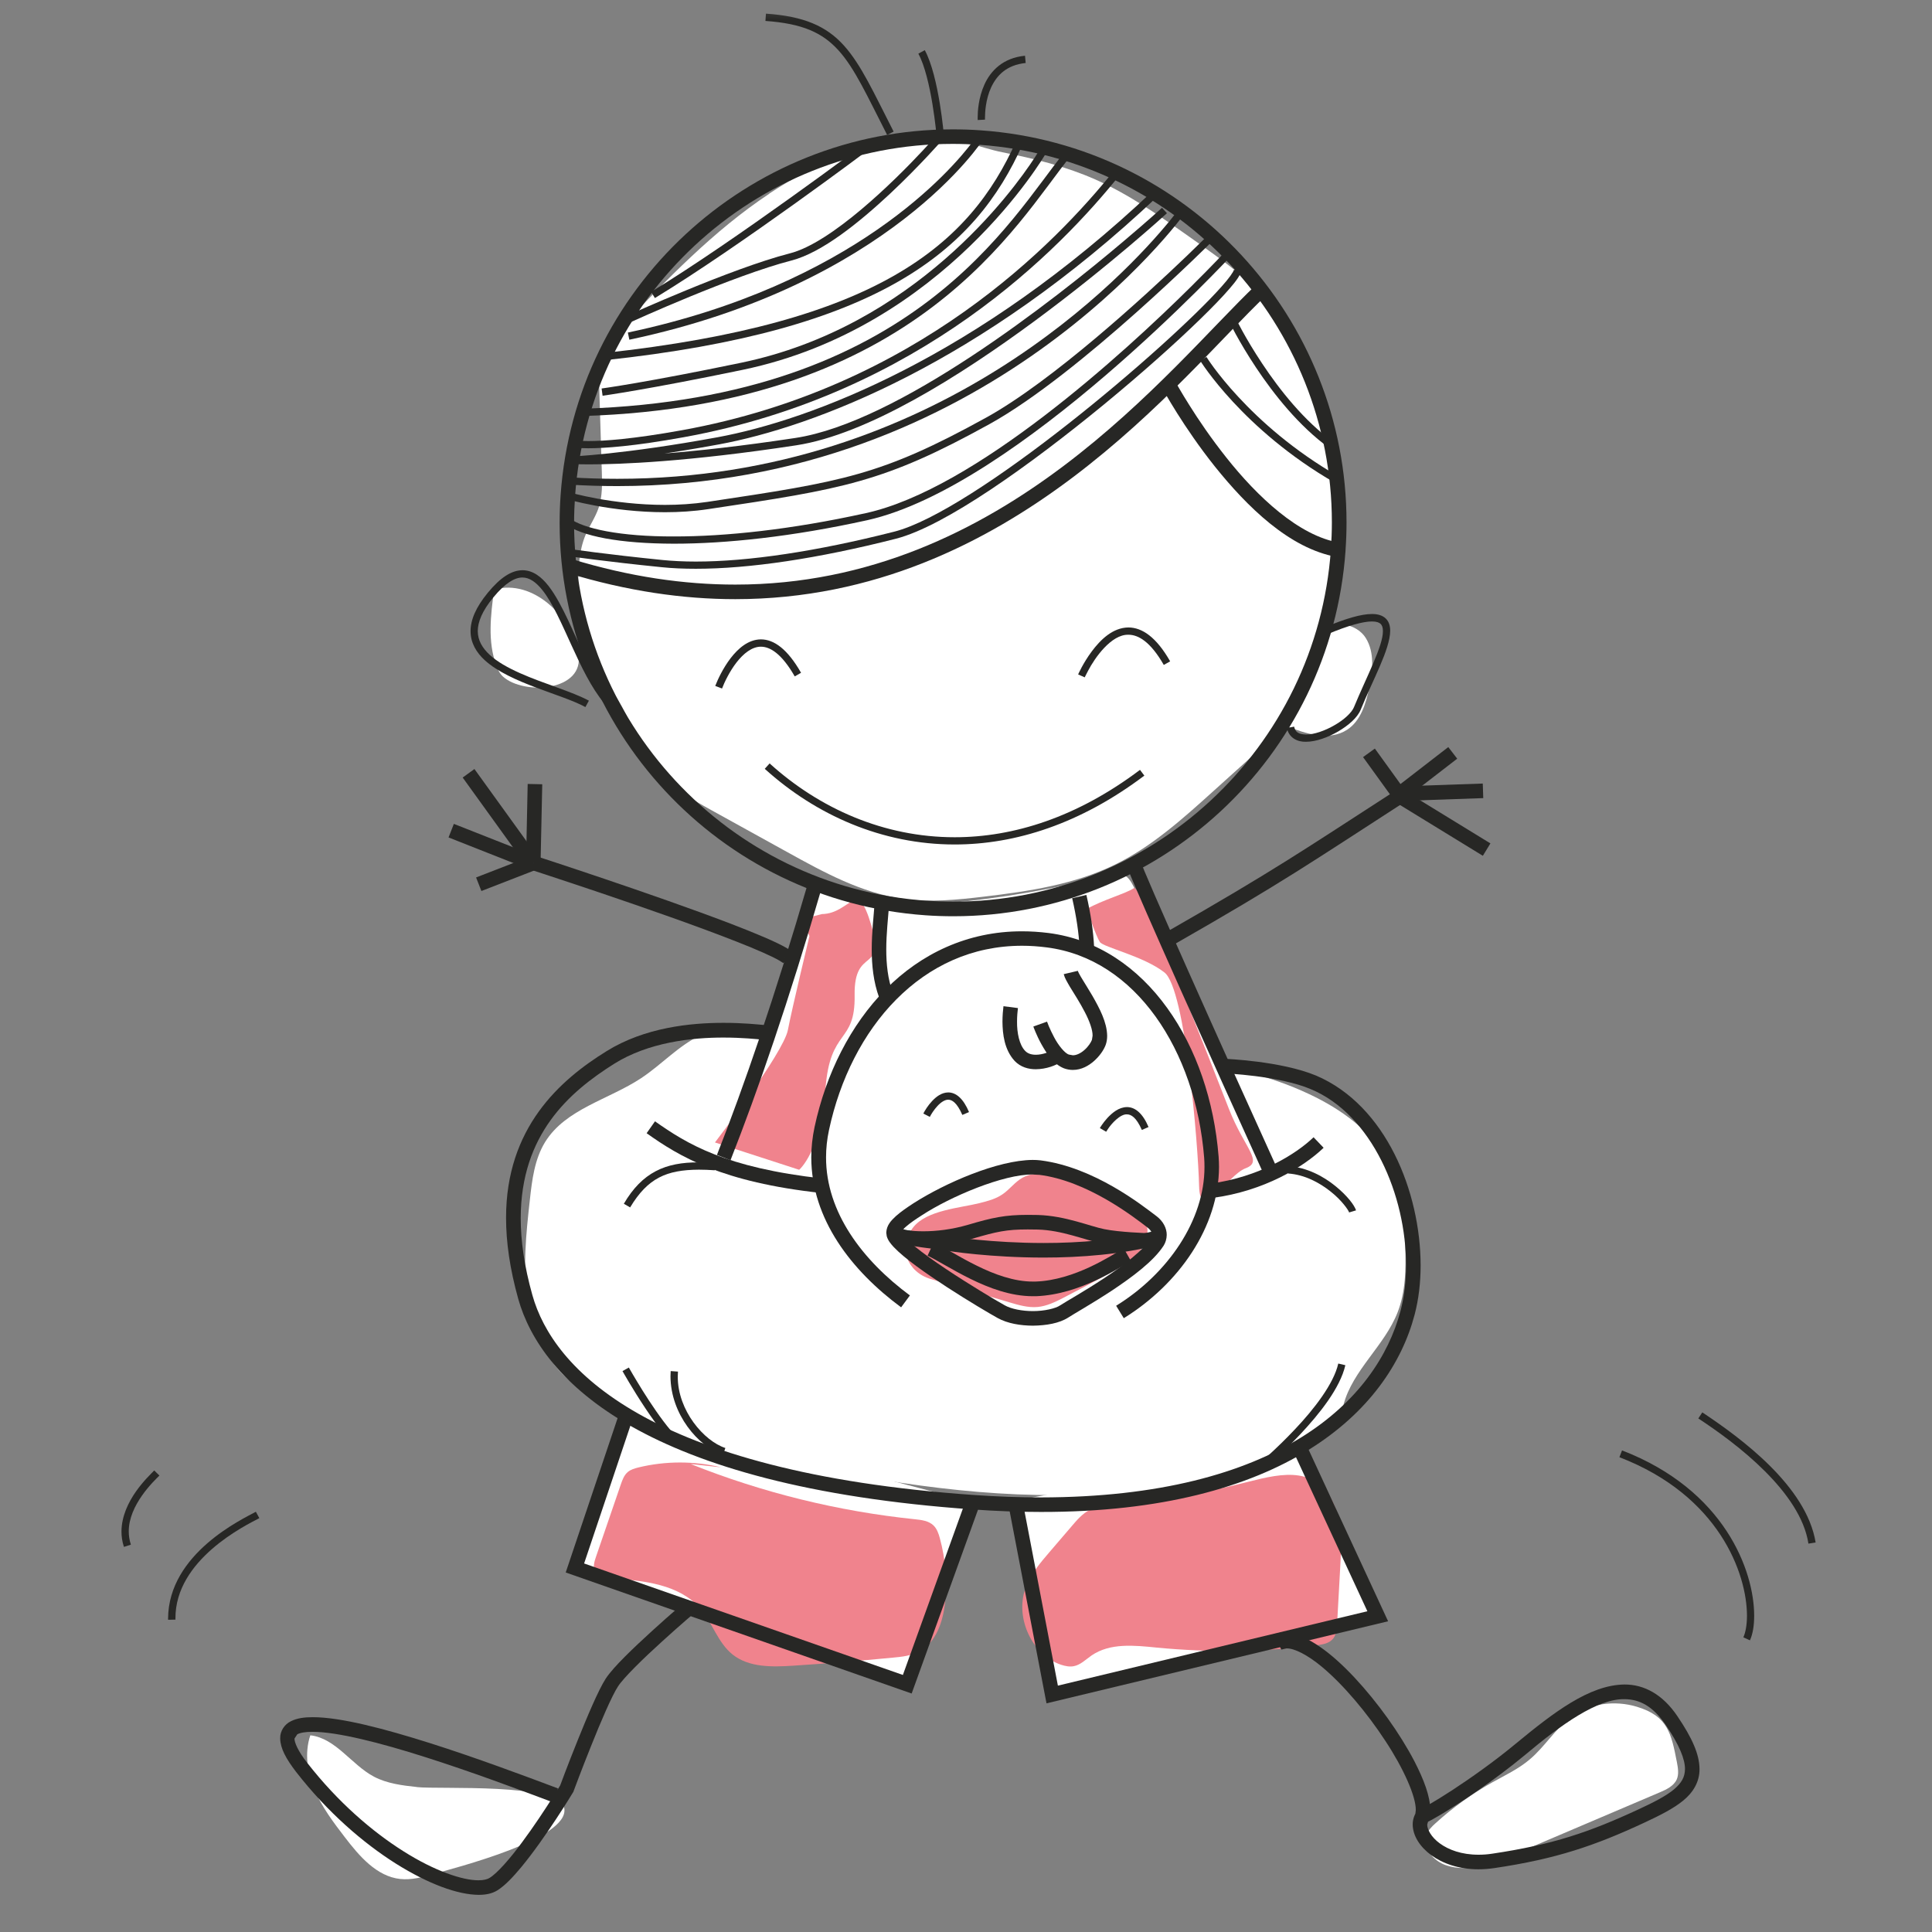 <svg xmlns="http://www.w3.org/2000/svg" width="48" height="48" viewBox="0 0 48 48" fill="none"><rect x="0" y="0" width="48" height="48" fill="#808080" stroke="none"/><g clip-path="url(#clip0_353_198)"><path d="M25.219 37.286L26.14 42.097L34.23 40.155L32.281 35.948" fill="white"></path><path d="M15.589 35.071L14.284 38.956L22.542 41.845L24.173 37.32" fill="white"></path><mask id="mask0_353_198" style="mask-type:luminance" maskUnits="userSpaceOnUse" x="0" y="0" width="48" height="48"><path d="M48 0H0V48H48V0Z" fill="white"></path></mask><g mask="url(#mask0_353_198)"><path d="M19.113 4.813C17.726 5.732 16.566 6.946 15.416 8.15C15.239 8.338 15.054 8.531 14.963 8.773C14.869 9.017 14.876 9.285 14.885 9.545C14.907 10.268 14.93 10.99 14.952 11.713C14.961 12.013 14.969 12.321 14.876 12.607C14.795 12.851 14.644 13.064 14.544 13.3C14.38 13.696 14.37 14.138 14.363 14.568C14.353 15.179 14.351 15.821 14.631 16.365C14.813 16.72 15.105 17.008 15.325 17.343C15.677 17.884 15.835 18.539 16.231 19.05C16.602 19.529 17.149 19.836 17.679 20.131C18.31 20.48 18.94 20.828 19.572 21.177C20.476 21.677 21.407 22.186 22.432 22.33C23.101 22.424 23.782 22.356 24.452 22.276C25.565 22.144 26.694 21.975 27.7 21.482C28.614 21.035 29.381 20.346 30.137 19.663C30.74 19.12 31.342 18.576 31.945 18.033C32.438 18.231 33.026 18.42 33.471 18.129C33.806 17.909 33.935 17.487 34.016 17.095C34.104 16.678 34.157 16.214 33.933 15.852C33.71 15.489 33.095 15.369 32.873 15.733C33.188 14.537 33.159 13.281 33.09 12.047C33.022 10.832 32.907 9.579 32.314 8.518C31.69 7.4 30.608 6.626 29.559 5.89C28.808 5.361 28.049 4.829 27.209 4.457C26.472 4.132 25.692 3.939 24.904 3.783C24.337 3.67 23.778 3.407 23.199 3.399C21.756 3.38 20.29 4.029 19.11 4.811" fill="white"></path><path d="M20.275 21.953C20.044 23.36 19.621 24.737 19.023 26.03C18.725 25.504 17.95 25.461 17.403 25.721C16.856 25.98 16.439 26.449 15.933 26.784C15.127 27.319 14.055 27.548 13.545 28.371C13.281 28.797 13.218 29.316 13.164 29.813C13.071 30.65 12.98 31.5 13.117 32.331C13.254 33.161 13.652 33.986 14.355 34.452C14.793 34.743 15.318 34.875 15.784 35.124C16.068 35.276 16.329 35.473 16.622 35.61C16.932 35.755 17.271 35.83 17.606 35.903C20.139 36.46 22.688 37.019 25.279 37.127C27.871 37.235 30.533 36.873 32.831 35.672C32.975 35.598 33.122 35.513 33.215 35.381C33.312 35.242 33.336 35.068 33.378 34.905C33.605 34.04 34.401 33.435 34.724 32.602C34.922 32.093 34.932 31.53 34.914 30.983C34.89 30.255 34.819 29.505 34.478 28.863C34.07 28.091 33.319 27.556 32.528 27.184C32.027 26.947 31.5 26.764 30.961 26.637C30.816 26.603 30.663 26.571 30.54 26.486C30.386 26.381 30.294 26.206 30.21 26.041C29.529 24.706 28.85 23.37 28.169 22.036C28.108 21.917 28.039 21.79 27.917 21.736C27.795 21.682 27.654 21.716 27.526 21.748C26.225 22.083 24.896 22.313 23.558 22.437C23.065 22.483 22.205 22.696 21.736 22.529C21.184 22.33 20.974 21.865 20.275 21.954" fill="white"></path><path d="M10.357 44.398C9.991 44.359 9.617 44.312 9.291 44.141C8.729 43.843 8.343 43.186 7.71 43.113C7.561 43.553 7.635 44.046 7.818 44.473C8.001 44.901 8.284 45.277 8.568 45.646C8.927 46.115 9.356 46.618 9.943 46.683C10.211 46.711 10.479 46.644 10.738 46.569C11.295 46.408 14.158 45.69 14.019 44.925C13.902 44.286 10.937 44.461 10.357 44.4" fill="white"></path><path d="M39.022 42.668C38.634 42.961 38.378 43.399 38.006 43.712C37.726 43.95 37.391 44.107 37.071 44.285C36.566 44.568 36.094 44.908 35.666 45.297C35.574 45.38 35.483 45.47 35.439 45.587C35.318 45.9 35.61 46.234 35.926 46.342C36.485 46.532 37.09 46.298 37.632 46.066C38.207 45.821 38.783 45.575 39.359 45.33C39.985 45.062 40.614 44.794 41.24 44.529C41.404 44.459 41.582 44.374 41.657 44.212C41.716 44.078 41.689 43.924 41.662 43.78C41.521 43.06 41.435 42.636 40.668 42.404C40.119 42.237 39.486 42.317 39.023 42.666" fill="white"></path><path d="M12.277 14.646C12.191 15.277 12.109 15.941 12.333 16.539C12.37 16.639 12.417 16.737 12.495 16.808C13.017 17.282 14.539 17.172 14.368 16.243C14.2 15.325 13.252 14.378 12.277 14.646Z" fill="white"></path><path d="M4.359 40.239V40.211C4.349 38.746 6.106 37.894 6.443 37.718L6.357 37.559C6.035 37.737 4.186 38.59 4.176 40.211V40.243L4.357 40.239H4.359Z" fill="#272725"></path><path d="M3.251 38.375C3.216 38.265 3.199 38.157 3.199 38.05C3.195 37.391 3.825 36.793 3.961 36.66L3.832 36.533C3.705 36.668 3.023 37.281 3.018 38.05C3.018 38.175 3.036 38.302 3.079 38.432L3.251 38.377V38.375Z" fill="#272725"></path><path d="M19.943 22.832L20.11 23.257C20.11 23.257 19.685 25.018 19.574 25.593C19.46 26.169 17.763 28.384 17.763 28.384L19.855 29.063C19.855 29.063 20.398 28.611 20.508 27.067C20.618 25.522 21.253 25.956 21.233 24.725C21.213 23.494 22.005 24.208 21.648 22.992C21.291 21.777 21.147 22.698 20.42 22.71L19.944 22.832H19.943Z" fill="#F0838D"></path><path d="M27.001 22.583C27.393 22.359 27.981 22.197 28.171 22.066C28.36 21.936 30.15 26.579 30.535 27.558C30.921 28.537 31.397 28.858 30.945 29.026C30.492 29.194 29.813 30.431 29.791 29.461C29.769 28.492 29.456 24.571 28.931 24.161C28.408 23.751 27.414 23.538 27.324 23.402C27.234 23.267 26.999 22.584 26.999 22.584" fill="#F0838D"></path><path d="M17.914 36.455C17.244 36.295 16.534 36.295 15.863 36.458C15.769 36.482 15.67 36.509 15.596 36.573C15.504 36.651 15.462 36.771 15.423 36.883C15.218 37.481 15.012 38.08 14.807 38.678C14.768 38.791 14.729 38.919 14.781 39.027C14.852 39.174 15.046 39.205 15.208 39.217C15.999 39.269 16.879 39.362 17.396 39.963C17.701 40.319 17.834 40.812 18.2 41.105C18.607 41.43 19.181 41.418 19.701 41.384C20.527 41.33 21.353 41.264 22.178 41.184C22.401 41.164 22.63 41.139 22.83 41.035C23.257 40.813 23.429 40.29 23.48 39.811C23.536 39.278 23.492 38.734 23.35 38.216C23.319 38.101 23.279 37.984 23.194 37.901C23.075 37.784 22.894 37.762 22.728 37.745C20.822 37.547 18.942 37.085 17.16 36.373" fill="#F0838D"></path><path d="M27.666 37.386C27.463 37.403 27.253 37.42 27.07 37.515C26.892 37.606 26.757 37.764 26.625 37.919C26.44 38.135 26.256 38.349 26.071 38.565C25.836 38.839 25.595 39.123 25.473 39.471C25.216 40.209 25.649 41.127 26.367 41.362C26.467 41.394 26.574 41.416 26.677 41.396C26.846 41.364 26.977 41.228 27.119 41.13C27.583 40.812 28.186 40.879 28.738 40.934C30.064 41.062 31.403 41.044 32.724 40.874C32.87 40.856 33.031 40.827 33.124 40.708C33.202 40.608 33.212 40.471 33.22 40.343C33.247 39.858 33.273 39.374 33.3 38.89C33.325 38.414 33.349 37.923 33.183 37.481C32.773 36.397 31.869 36.597 31.024 36.812C29.922 37.095 28.799 37.286 27.668 37.384" fill="#F0838D"></path><path d="M24.335 29.891C24.533 29.842 24.735 29.79 24.904 29.674C25.084 29.553 25.214 29.365 25.405 29.26C25.749 29.067 26.176 29.192 26.55 29.319C26.846 29.421 27.145 29.524 27.443 29.625C27.922 29.79 28.489 30.066 28.509 30.572C28.526 31.029 28.076 31.349 27.676 31.571C27.261 31.801 26.843 32.025 26.422 32.242C26.217 32.347 26.005 32.452 25.775 32.472C25.541 32.492 25.309 32.425 25.084 32.358C24.43 32.164 23.776 31.969 23.121 31.776C22.55 31.607 22.293 31 22.688 30.494C23.023 30.064 23.856 30.012 24.337 29.891" fill="#F0838D"></path><path d="M43.475 40.756C43.545 40.607 43.582 40.397 43.582 40.141C43.582 39.029 42.852 37.019 40.299 36.035L40.234 36.204C42.715 37.159 43.401 39.098 43.403 40.141C43.403 40.378 43.365 40.568 43.313 40.678L43.477 40.754L43.475 40.756Z" fill="#272725"></path><path d="M42.194 35.241C43.15 35.867 44.733 37.069 44.93 38.351L45.109 38.322C44.879 36.924 43.257 35.73 42.293 35.09L42.194 35.241Z" fill="#272725"></path><path d="M33.247 13.66L33.066 13.649C32.717 18.61 28.586 22.401 23.687 22.401C23.465 22.401 23.241 22.393 23.016 22.378C18.055 22.029 14.263 17.895 14.263 12.998C14.263 12.776 14.272 12.553 14.287 12.328C14.636 7.366 18.769 3.575 23.668 3.575C23.89 3.575 24.113 3.583 24.337 3.598C29.297 3.947 33.09 8.081 33.09 12.978C33.09 13.2 33.081 13.423 33.066 13.649L33.247 13.66L33.429 13.674C33.446 13.44 33.454 13.208 33.454 12.978C33.454 7.891 29.515 3.6 24.364 3.238C24.13 3.221 23.9 3.214 23.67 3.214C18.583 3.214 14.29 7.153 13.928 12.304C13.911 12.538 13.904 12.77 13.904 13C13.904 18.087 17.843 22.378 22.994 22.74C23.228 22.757 23.46 22.764 23.69 22.764C28.777 22.764 33.068 18.827 33.43 13.674L33.249 13.66H33.247Z" fill="#272725"></path><path d="M30.047 5.81C30.047 5.81 29.839 6.018 29.492 6.352C28.45 7.351 26.147 9.468 24.494 10.379C21.883 11.818 20.945 11.964 17.57 12.47C17.215 12.522 16.861 12.544 16.522 12.544C15.867 12.544 15.267 12.465 14.834 12.387C14.4 12.307 14.134 12.229 14.134 12.229L14.084 12.402C14.084 12.402 15.183 12.726 16.522 12.726C16.869 12.726 17.232 12.704 17.597 12.649C20.964 12.146 21.959 11.986 24.581 10.538C26.83 9.295 30.171 5.94 30.176 5.939L30.047 5.812V5.81Z" fill="#272725"></path><path d="M19 19.101C20.268 20.249 21.914 20.981 23.717 20.981C25.226 20.981 26.841 20.469 28.431 19.27L28.323 19.127C26.759 20.305 25.184 20.801 23.717 20.801C21.963 20.801 20.361 20.09 19.121 18.967L19 19.101Z" fill="#272725"></path><path d="M31.209 7.075C29.044 9.136 24.938 14.527 18.268 14.524C17.008 14.524 15.653 14.333 14.2 13.889L14.095 14.234C15.582 14.688 16.973 14.886 18.27 14.886C25.148 14.883 29.336 9.346 31.459 7.339L31.21 7.077L31.209 7.075Z" fill="#272725"></path><path d="M26.457 3.769C25.101 5.429 22.745 9.884 14.483 10.155L14.488 10.336C22.818 10.077 25.267 5.519 26.596 3.883L26.455 3.768L26.457 3.769Z" fill="#272725"></path><path d="M24.274 3.368C24.274 3.368 24.241 3.421 24.168 3.519C23.651 4.208 21.22 7.075 15.599 8.262L15.636 8.44C22.115 7.071 24.418 3.48 24.427 3.466L24.274 3.368Z" fill="#272725"></path><path d="M21.492 3.559C21.492 3.559 20.691 4.162 19.624 4.924C18.559 5.686 17.23 6.611 16.177 7.251L16.271 7.405C18.39 6.116 21.599 3.705 21.601 3.703L21.492 3.559Z" fill="#272725"></path><path d="M29.283 5.204C29.283 5.204 29.209 5.305 29.06 5.488C28.013 6.767 23.318 11.896 15.338 11.896C14.949 11.896 14.553 11.884 14.148 11.859L14.136 12.04C14.544 12.065 14.946 12.077 15.338 12.077C24.554 12.075 29.422 5.319 29.429 5.31L29.282 5.205L29.283 5.204Z" fill="#272725"></path><path d="M33.278 13.482C32.27 13.317 31.231 12.331 30.469 11.369C30.088 10.89 29.771 10.421 29.553 10.072C29.442 9.898 29.358 9.754 29.299 9.654C29.239 9.554 29.21 9.498 29.21 9.498L28.892 9.671C28.892 9.671 29.4 10.609 30.186 11.594C30.975 12.577 32.032 13.63 33.217 13.838L33.278 13.481V13.482Z" fill="#272725"></path><path d="M29.82 8.963C29.82 8.963 30.872 10.673 33.164 11.994L33.254 11.837C32.126 11.188 31.305 10.443 30.767 9.862C30.497 9.573 30.299 9.322 30.167 9.146C30.037 8.97 29.974 8.868 29.974 8.868L29.82 8.963Z" fill="#272725"></path><path d="M30.524 7.962C30.524 7.962 31.52 10.043 33.024 11.13L33.129 10.983C32.404 10.462 31.791 9.684 31.363 9.039C31.148 8.717 30.978 8.426 30.863 8.218C30.748 8.01 30.687 7.883 30.687 7.883L30.524 7.961V7.962Z" fill="#272725"></path><path d="M25.248 3.5C24.086 6.103 21.792 8.033 15.01 8.77L15.029 8.949C21.831 8.221 24.229 6.243 25.412 3.573L25.246 3.5H25.248Z" fill="#272725"></path><path d="M30.47 6.221C30.47 6.221 30.139 6.579 29.583 7.129C27.919 8.778 24.224 12.155 21.509 12.749C19.65 13.159 18.014 13.33 16.742 13.328C15.421 13.332 14.488 13.137 14.141 12.87L14.033 13.014C14.46 13.328 15.401 13.505 16.742 13.508C18.029 13.508 19.677 13.337 21.548 12.924C25.282 12.091 30.594 6.345 30.602 6.342L30.47 6.218V6.221Z" fill="#272725"></path><path d="M15.154 17.359C14.753 16.884 14.439 16.099 14.124 15.428C13.965 15.093 13.806 14.787 13.627 14.556C13.447 14.328 13.239 14.168 12.983 14.167C12.71 14.168 12.433 14.346 12.119 14.727C11.825 15.085 11.691 15.398 11.691 15.681C11.691 15.97 11.833 16.211 12.045 16.404C12.678 16.979 13.96 17.245 14.544 17.567L14.631 17.408C14.211 17.181 13.511 16.988 12.919 16.724C12.622 16.592 12.355 16.443 12.167 16.27C11.979 16.095 11.872 15.908 11.87 15.681C11.87 15.457 11.977 15.181 12.257 14.842C12.556 14.478 12.797 14.346 12.98 14.348C13.151 14.348 13.315 14.458 13.481 14.668C13.98 15.298 14.37 16.708 15.013 17.474L15.152 17.357L15.154 17.359Z" fill="#272725"></path><path d="M32.96 15.765C33.505 15.535 33.871 15.44 34.084 15.44C34.203 15.44 34.267 15.467 34.302 15.501C34.336 15.535 34.358 15.587 34.358 15.677C34.365 16.046 33.947 16.822 33.639 17.569C33.588 17.699 33.393 17.884 33.156 18.017C32.921 18.154 32.645 18.251 32.447 18.249C32.27 18.243 32.184 18.197 32.152 18.053L31.974 18.088C32.02 18.329 32.233 18.436 32.447 18.429C32.697 18.429 32.992 18.32 33.248 18.172C33.503 18.021 33.722 17.834 33.806 17.633C34.106 16.89 34.533 16.141 34.539 15.672C34.539 15.557 34.511 15.445 34.429 15.367C34.348 15.289 34.23 15.254 34.086 15.255C33.823 15.255 33.447 15.361 32.892 15.594L32.961 15.76L32.96 15.765Z" fill="#272725"></path><path d="M28.872 5.16C28.872 5.16 28.518 5.485 27.93 5.981C26.173 7.471 22.31 10.499 19.755 10.882C17.059 11.291 15.394 11.352 14.644 11.352C14.328 11.352 14.178 11.342 14.177 11.342L14.17 11.432L14.173 11.523C14.173 11.523 15.533 11.471 17.862 11.041C20.203 10.609 24.359 9.041 28.76 4.88L28.636 4.748C24.261 8.887 20.134 10.438 17.829 10.863C16.669 11.076 15.753 11.197 15.127 11.264C14.5 11.33 14.168 11.344 14.167 11.344L14.163 11.525C14.163 11.525 14.322 11.537 14.643 11.537C15.401 11.537 17.076 11.476 19.78 11.064C21.548 10.793 23.839 9.351 25.703 7.977C27.564 6.604 28.992 5.299 28.992 5.297L28.87 5.163L28.872 5.16Z" fill="#272725"></path><path d="M30.655 6.711L30.691 6.704H30.655V6.711L30.691 6.704H30.655V6.707C30.645 6.755 30.533 6.917 30.348 7.122C29.703 7.85 28.167 9.251 26.543 10.528C24.921 11.805 23.197 12.963 22.213 13.21C20.283 13.701 18.591 13.952 17.288 13.952C16.989 13.952 16.713 13.938 16.458 13.913C15.062 13.772 14.131 13.637 14.129 13.635L14.104 13.815C14.104 13.815 15.044 13.952 16.441 14.092C16.703 14.119 16.986 14.131 17.289 14.131C18.617 14.131 20.319 13.879 22.261 13.384C23.477 13.071 25.595 11.554 27.436 10.042C28.354 9.286 29.197 8.535 29.813 7.935C30.122 7.635 30.372 7.376 30.548 7.171C30.636 7.07 30.706 6.982 30.755 6.907C30.802 6.831 30.836 6.777 30.84 6.702L30.836 6.672L30.66 6.709L30.655 6.711Z" fill="#272725"></path><path d="M15.686 7.996C15.686 7.996 16.321 7.707 17.137 7.371C17.953 7.036 18.95 6.655 19.665 6.472C20.424 6.276 21.352 5.522 22.107 4.818C22.86 4.113 23.429 3.458 23.431 3.456L23.456 3.427L23.453 3.388C23.453 3.388 23.331 1.9 22.976 1.246L22.816 1.334C22.976 1.621 23.094 2.144 23.167 2.589C23.24 3.035 23.272 3.404 23.272 3.404L23.362 3.397L23.294 3.338C23.294 3.338 23.153 3.5 22.918 3.749C22.219 4.499 20.657 6.035 19.619 6.296C18.158 6.672 15.613 7.83 15.609 7.83L15.684 7.994L15.686 7.996Z" fill="#272725"></path><path d="M27.675 4.242C26.228 6.045 22.774 9.634 16.952 10.687C15.72 10.91 15.003 10.958 14.615 10.958C14.465 10.958 14.363 10.951 14.302 10.944L14.238 10.934L14.223 10.931L14.175 11.105C14.185 11.108 14.302 11.137 14.615 11.137C15.018 11.137 15.743 11.088 16.984 10.863C22.867 9.798 26.355 6.174 27.815 4.354L27.675 4.24V4.242Z" fill="#272725"></path><path d="M25.817 3.737C25.817 3.737 25.78 3.802 25.704 3.92C25.165 4.746 22.728 8.116 18.415 9.012C17.232 9.258 16.363 9.418 15.792 9.517C15.222 9.615 14.947 9.652 14.947 9.652L14.971 9.832C14.971 9.832 16.08 9.681 18.453 9.188C23.47 8.143 25.968 3.837 25.974 3.829L25.819 3.737H25.817Z" fill="#272725"></path><path d="M17.938 17.108C17.995 16.957 18.122 16.688 18.295 16.463C18.47 16.236 18.685 16.065 18.906 16.067C19.13 16.067 19.419 16.236 19.745 16.805L19.902 16.715C19.565 16.126 19.232 15.887 18.906 15.885C18.591 15.887 18.341 16.109 18.153 16.351C17.965 16.597 17.833 16.878 17.77 17.042L17.939 17.106L17.938 17.108Z" fill="#272725"></path><path d="M26.95 16.829C26.95 16.829 26.979 16.763 27.035 16.661C27.197 16.351 27.607 15.757 28.037 15.77C28.281 15.77 28.582 15.941 28.914 16.52L29.072 16.431C28.73 15.83 28.377 15.591 28.037 15.589C27.644 15.592 27.339 15.897 27.126 16.182C26.911 16.47 26.787 16.752 26.786 16.756L26.951 16.829H26.95Z" fill="#272725"></path><path d="M22.202 3.27C21.706 2.3 21.397 1.609 20.965 1.129C20.532 0.649 19.971 0.403 19.03 0.339L19.017 0.52C19.938 0.586 20.43 0.809 20.832 1.251C21.235 1.695 21.543 2.379 22.041 3.353L22.202 3.27Z" fill="#272725"></path><path d="M24.472 2.972V2.919C24.472 2.794 24.488 2.469 24.623 2.174C24.762 1.878 25.001 1.615 25.483 1.565L25.466 1.385C24.918 1.436 24.61 1.763 24.459 2.098C24.306 2.433 24.29 2.781 24.29 2.919V2.982L24.472 2.972Z" fill="#272725"></path><path d="M15.418 35.014L14.055 39.068L22.65 42.075L24.344 37.381L24.003 37.257L22.432 41.614L14.512 38.844L15.76 35.129L15.418 35.014Z" fill="#272725"></path><path d="M25.041 37.32L26 42.319L34.487 40.28L32.445 35.872L32.116 36.025L33.972 40.031L26.283 41.879L25.397 37.252L25.041 37.32Z" fill="#272725"></path><path d="M31.834 40.983L31.966 40.954C32.154 40.949 32.487 41.115 32.841 41.411C33.374 41.853 33.967 42.559 34.419 43.252C34.873 43.939 35.181 44.637 35.175 44.971L35.163 45.074L35.339 45.118L35.164 45.069L35.158 45.12L35.244 45.275L35.342 45.303C35.413 45.297 35.415 45.287 35.44 45.279C35.511 45.248 35.623 45.186 35.784 45.091C36.262 44.806 37.124 44.237 37.892 43.599C38.803 42.834 39.689 42.204 40.36 42.215C40.729 42.219 41.052 42.376 41.377 42.845C41.728 43.357 41.865 43.716 41.863 43.951C41.86 44.154 41.78 44.293 41.587 44.459C41.392 44.62 41.086 44.779 40.7 44.957C39.487 45.519 38.585 45.829 37.075 46.054C36.954 46.073 36.841 46.08 36.732 46.08C36.314 46.08 35.989 45.958 35.772 45.799C35.554 45.641 35.456 45.445 35.459 45.33L35.491 45.218L35.191 45.016C35.129 45.111 35.098 45.221 35.098 45.33C35.102 45.614 35.278 45.883 35.559 46.092C35.843 46.298 36.245 46.442 36.732 46.442C36.859 46.442 36.99 46.432 37.127 46.412C38.664 46.185 39.625 45.855 40.852 45.284C41.243 45.101 41.57 44.938 41.816 44.737C42.061 44.539 42.227 44.273 42.224 43.95C42.221 43.582 42.039 43.177 41.675 42.639C41.313 42.1 40.849 41.848 40.358 41.851C39.481 41.862 38.588 42.556 37.66 43.32C37.13 43.76 36.544 44.173 36.086 44.473C35.855 44.623 35.657 44.745 35.513 44.828C35.44 44.871 35.383 44.903 35.342 44.923L35.3 44.944H35.296L35.342 45.065V44.937L35.296 44.944L35.342 45.065V44.937V45.113L35.435 44.962L35.342 44.935V45.111L35.435 44.96L35.34 45.113H35.52L35.435 44.96L35.34 45.113H35.52H35.342L35.513 45.162L35.52 45.113H35.342L35.513 45.162V45.157C35.528 45.094 35.535 45.03 35.535 44.964C35.532 44.627 35.376 44.215 35.139 43.755C34.78 43.067 34.226 42.292 33.651 41.677C33.363 41.37 33.07 41.103 32.787 40.91C32.504 40.717 32.235 40.588 31.966 40.587C31.862 40.587 31.759 40.608 31.664 40.658L31.832 40.978L31.834 40.983Z" fill="#272725"></path><path d="M13.869 44.435C13.01 44.112 11.825 43.67 10.688 43.309C9.549 42.949 8.47 42.664 7.773 42.663C7.561 42.663 7.38 42.686 7.227 42.764C7.073 42.837 6.955 43.006 6.961 43.191C6.966 43.438 7.102 43.69 7.356 44.022C8.143 45.033 9.029 45.792 9.837 46.302C10.648 46.81 11.374 47.074 11.894 47.077C12.069 47.077 12.226 47.047 12.358 46.965C12.548 46.845 12.742 46.639 12.949 46.391C13.562 45.651 14.234 44.535 14.236 44.532L14.245 44.519L14.25 44.503C14.25 44.503 14.446 43.973 14.685 43.379C14.92 42.788 15.206 42.122 15.354 41.899C15.491 41.684 15.994 41.193 16.448 40.783C16.903 40.368 17.318 40.017 17.32 40.017L17.086 39.742C17.086 39.742 16.666 40.095 16.206 40.515C15.742 40.939 15.245 41.408 15.051 41.702C14.866 41.989 14.592 42.642 14.35 43.243C14.109 43.841 13.911 44.374 13.911 44.376L14.08 44.439L13.925 44.346C13.925 44.346 13.852 44.468 13.73 44.657C13.549 44.942 13.262 45.38 12.964 45.78C12.671 46.178 12.351 46.544 12.162 46.657C12.114 46.688 12.021 46.715 11.889 46.715C11.493 46.718 10.795 46.483 10.025 45.995C9.253 45.509 8.396 44.776 7.635 43.8C7.397 43.499 7.312 43.281 7.317 43.193L7.386 43.088C7.451 43.052 7.585 43.025 7.766 43.027C8.372 43.025 9.451 43.299 10.572 43.657C11.696 44.014 12.876 44.454 13.733 44.776L13.86 44.437L13.869 44.435Z" fill="#272725"></path><path d="M19.775 23.937L19.794 23.853C19.79 23.77 19.756 23.727 19.733 23.697C19.682 23.639 19.628 23.604 19.555 23.56C19.289 23.402 18.783 23.192 18.151 22.948C16.261 22.225 13.31 21.267 13.308 21.267L13.196 21.611C13.196 21.611 13.593 21.739 14.189 21.938C15.083 22.235 16.424 22.691 17.538 23.104C18.095 23.311 18.596 23.506 18.954 23.665C19.132 23.743 19.276 23.814 19.365 23.866L19.455 23.925H19.457H19.458L19.569 23.851H19.438L19.46 23.925L19.57 23.851H19.44H19.596L19.455 23.788L19.442 23.851H19.597L19.457 23.788L19.787 23.936L19.775 23.937Z" fill="#272725"></path><path d="M13.184 21.274L11.828 21.8L11.96 22.137L13.315 21.611" fill="#272725"></path><path d="M13.317 21.274L11.276 20.469L11.144 20.806L13.183 21.611" fill="#272725"></path><path d="M13.396 21.336L11.787 19.106L11.495 19.318L13.103 21.548" fill="#272725"></path><path d="M13.43 21.446L13.472 19.485L13.11 19.477L13.069 21.438" fill="#272725"></path><path d="M29.155 23.473C31.871 21.921 32.538 21.451 34.922 19.91L34.726 19.607C32.336 21.152 31.684 21.609 28.973 23.16L29.153 23.475L29.155 23.473Z" fill="#272725"></path><path d="M34.904 19.631L34.158 18.598L33.865 18.81L34.611 19.843" fill="#272725"></path><path d="M34.868 19.88L36.204 18.849L35.982 18.561L34.646 19.594" fill="#272725"></path><path d="M34.682 19.904L36.851 19.829L36.839 19.467L34.67 19.541" fill="#272725"></path><path d="M34.582 19.877L36.841 21.262L37.029 20.954L34.77 19.569" fill="#272725"></path><path d="M27.182 23.517C27.163 23.142 27.102 22.716 26.991 22.234L26.638 22.315C26.745 22.781 26.802 23.186 26.821 23.536L27.183 23.517H27.182Z" fill="#272725"></path><path d="M21.727 22.468C21.707 22.761 21.658 23.16 21.658 23.59C21.658 23.978 21.699 24.395 21.843 24.787L22.181 24.662C22.058 24.328 22.019 23.954 22.019 23.592C22.019 23.189 22.066 22.803 22.088 22.495L21.727 22.469V22.468Z" fill="#272725"></path><path d="M15.466 34.065C15.466 34.065 15.718 34.514 16.029 34.981C16.185 35.215 16.356 35.456 16.52 35.649C16.686 35.842 16.837 35.991 16.991 36.045L17.049 35.874C16.968 35.85 16.813 35.716 16.659 35.532C16.424 35.254 16.163 34.865 15.963 34.545C15.764 34.224 15.623 33.977 15.623 33.976L15.466 34.064V34.065Z" fill="#272725"></path><path d="M18.988 25.466C18.835 25.453 18.459 25.412 17.977 25.412C17.155 25.412 16.016 25.527 15.068 26.117C13.911 26.833 12.57 28.018 12.573 30.26C12.573 30.855 12.666 31.522 12.876 32.272C13.159 33.281 13.95 34.455 15.682 35.435C17.415 36.417 20.085 37.213 24.159 37.501C24.755 37.544 25.323 37.564 25.861 37.564C31.857 37.571 34.512 35.073 35.146 32.662C35.246 32.282 35.295 31.867 35.295 31.436C35.291 29.61 34.434 27.463 32.699 26.723C31.817 26.357 30.442 26.308 30.431 26.305L30.416 26.667C30.416 26.667 30.753 26.681 31.192 26.736C31.63 26.792 32.172 26.894 32.558 27.056C34.091 27.69 34.937 29.712 34.932 31.436C34.932 31.84 34.887 32.226 34.795 32.57C34.208 34.787 31.767 37.196 25.861 37.203C25.329 37.203 24.772 37.183 24.185 37.142C20.146 36.859 17.526 36.067 15.862 35.124C14.195 34.179 13.482 33.087 13.227 32.177C13.024 31.454 12.937 30.821 12.937 30.264C12.941 28.181 14.141 27.133 15.261 26.428C16.111 25.895 17.191 25.776 17.978 25.778C18.441 25.778 18.798 25.817 18.959 25.831L18.989 25.47L18.988 25.466Z" fill="#272725"></path><path d="M30.106 29.581C31.332 29.42 32.291 28.836 32.76 28.386L30.106 29.581Z" fill="white"></path><path d="M30.13 29.761C31.402 29.593 32.386 28.995 32.885 28.516L32.635 28.255C32.196 28.679 31.265 29.249 30.083 29.404L30.13 29.762V29.761Z" fill="#272725"></path><path d="M16.065 28.154C16.881 28.736 17.941 29.371 20.4 29.639L20.439 29.28C18.023 29.011 17.071 28.421 16.273 27.859L16.065 28.155V28.154Z" fill="#272725"></path><path d="M31.769 29.116C31.041 27.515 30.194 25.636 29.524 24.13C29.189 23.378 28.897 22.72 28.687 22.235C28.582 21.993 28.498 21.797 28.438 21.653C28.408 21.582 28.386 21.524 28.369 21.482L28.35 21.433L28.347 21.421L28.327 21.428L28.347 21.423L27.993 21.502L28.032 21.614C28.293 22.285 30.072 26.261 31.439 29.265L31.769 29.114V29.116Z" fill="#272725"></path><path d="M20.085 21.902C19.248 24.776 18.481 26.994 17.812 28.694L18.149 28.826C18.822 27.114 19.594 24.886 20.432 22.002L20.085 21.9V21.902Z" fill="#272725"></path><path d="M17.77 28.894C17.626 28.884 17.491 28.879 17.362 28.879C16.532 28.873 15.955 29.128 15.499 29.907L15.655 29.998C16.095 29.266 16.561 29.065 17.362 29.06C17.486 29.06 17.618 29.065 17.758 29.075L17.77 28.894Z" fill="#272725"></path><path d="M32 29.155C32.418 29.183 32.789 29.387 33.061 29.605C33.332 29.818 33.508 30.071 33.518 30.123L33.691 30.071C33.647 29.937 33.468 29.703 33.175 29.465C32.883 29.229 32.482 29.007 32.013 28.973L32.001 29.155H32Z" fill="#272725"></path><path d="M18.021 35.975C17.492 35.803 16.834 35.044 16.839 34.196L16.844 34.077L16.663 34.064L16.658 34.196C16.663 35.137 17.347 35.937 17.963 36.147L18.021 35.975Z" fill="#272725"></path><path d="M33.249 33.877C33.137 34.379 32.645 35.012 32.177 35.506C31.944 35.754 31.718 35.97 31.551 36.123C31.383 36.275 31.275 36.365 31.275 36.365L31.39 36.504C31.39 36.504 31.834 36.135 32.309 35.63C32.783 35.124 33.293 34.489 33.425 33.918L33.249 33.877Z" fill="#272725"></path><path d="M22.608 32.186C21.43 31.315 20.52 30.118 20.523 28.752C20.523 28.531 20.547 28.306 20.596 28.076C20.867 26.808 21.446 25.658 22.268 24.831C23.089 24.005 24.144 23.497 25.394 23.497C25.593 23.497 25.798 23.511 26.007 23.538C27.114 23.68 28.032 24.315 28.709 25.255C29.385 26.195 29.812 27.436 29.917 28.762C29.923 28.838 29.925 28.914 29.925 28.99C29.928 30.313 29.017 31.647 27.73 32.441L27.92 32.75C29.29 31.903 30.282 30.482 30.286 28.992C30.286 28.906 30.282 28.821 30.276 28.735C30.166 27.351 29.724 26.049 29 25.045C28.279 24.042 27.272 23.336 26.049 23.18C25.824 23.152 25.605 23.138 25.389 23.138C24.037 23.138 22.882 23.694 22.005 24.579C21.128 25.465 20.522 26.675 20.237 28.003C20.183 28.259 20.156 28.509 20.156 28.755C20.158 30.293 21.16 31.573 22.388 32.48L22.603 32.189L22.608 32.186Z" fill="#272725"></path><path d="M25.831 29.007L25.808 29.187C27.004 29.332 28.155 30.225 28.509 30.497C28.609 30.577 28.623 30.635 28.625 30.68L28.603 30.756C28.421 31.046 27.915 31.441 27.431 31.757C26.943 32.081 26.484 32.336 26.34 32.431C26.23 32.508 25.946 32.575 25.66 32.574C25.395 32.574 25.123 32.521 24.962 32.43C24.737 32.304 24.098 31.925 23.509 31.532C23.214 31.336 22.931 31.134 22.72 30.961C22.615 30.875 22.527 30.796 22.466 30.731L22.398 30.65L22.383 30.624L22.38 30.618L22.351 30.626H22.381V30.618L22.351 30.626H22.381C22.381 30.626 22.42 30.548 22.517 30.469C22.611 30.386 22.747 30.293 22.896 30.198C23.622 29.722 24.933 29.173 25.656 29.18L25.808 29.189L25.831 29.009L25.853 28.829C25.788 28.821 25.724 28.818 25.656 28.818C24.784 28.824 23.485 29.39 22.698 29.893C22.534 30 22.38 30.105 22.256 30.216C22.137 30.328 22.027 30.44 22.019 30.626L22.031 30.714C22.063 30.821 22.124 30.894 22.2 30.978C22.469 31.265 23.004 31.637 23.534 31.983C24.063 32.326 24.579 32.631 24.786 32.746C25.035 32.883 25.351 32.934 25.66 32.936C25.997 32.932 26.318 32.877 26.542 32.733C26.654 32.658 27.134 32.387 27.631 32.06C28.13 31.727 28.653 31.341 28.907 30.953C28.956 30.877 28.985 30.784 28.987 30.682C28.989 30.52 28.902 30.34 28.728 30.211C28.367 29.939 27.185 29 25.853 28.829L25.831 29.009V29.007Z" fill="#272725"></path><path d="M28.491 30.636C28.491 30.636 28.32 30.631 28.101 30.616C27.883 30.601 27.615 30.575 27.436 30.538C27.077 30.467 26.471 30.206 25.788 30.186C25.695 30.184 25.61 30.183 25.531 30.183C24.972 30.183 24.657 30.25 24.049 30.43C23.644 30.548 23.258 30.591 22.94 30.591C22.793 30.591 22.661 30.582 22.55 30.567L22.505 30.926C22.634 30.943 22.779 30.951 22.942 30.951C23.292 30.951 23.71 30.906 24.152 30.777C24.764 30.599 25.004 30.545 25.534 30.545C25.61 30.545 25.693 30.545 25.783 30.548C26.383 30.564 26.946 30.804 27.368 30.894C27.786 30.978 28.479 30.999 28.484 31L28.496 30.638L28.491 30.636Z" fill="#272725"></path><path d="M23.047 31.198C23.263 31.298 23.655 31.549 24.112 31.774C24.572 32 25.109 32.204 25.661 32.204H25.739C26.843 32.162 27.812 31.488 28.098 31.329L27.919 31.014C27.612 31.192 26.696 31.808 25.726 31.84H25.661C25.201 31.842 24.706 31.663 24.271 31.447C23.832 31.232 23.46 30.99 23.197 30.868L23.045 31.197L23.047 31.198Z" fill="#272725"></path><path d="M22.141 30.833C22.32 30.901 22.603 30.946 22.879 30.987C23.15 31.026 23.411 31.056 23.482 31.068C23.592 31.087 24.618 31.244 25.929 31.244C26.838 31.244 27.881 31.168 28.848 30.914L28.755 30.564C27.834 30.807 26.816 30.882 25.929 30.882C24.649 30.882 23.631 30.726 23.544 30.711C23.448 30.694 23.201 30.667 22.933 30.628C22.669 30.591 22.383 30.538 22.273 30.494L22.142 30.831L22.141 30.833Z" fill="#272725"></path><path d="M26.427 24.2C26.455 24.306 26.511 24.393 26.582 24.517C26.691 24.694 26.835 24.918 26.95 25.141C27.067 25.363 27.148 25.588 27.145 25.731L27.129 25.834C27.109 25.892 27.038 26.003 26.945 26.084C26.852 26.168 26.743 26.22 26.654 26.218L26.559 26.201C26.462 26.176 26.294 25.973 26.189 25.77C26.135 25.67 26.09 25.57 26.059 25.499C26.029 25.426 26.013 25.382 26.013 25.382L25.673 25.504C25.673 25.504 25.747 25.714 25.873 25.942C26.002 26.169 26.161 26.432 26.433 26.542C26.506 26.569 26.581 26.582 26.654 26.582C26.87 26.582 27.05 26.477 27.185 26.357C27.321 26.234 27.419 26.095 27.47 25.961C27.497 25.886 27.507 25.81 27.507 25.734C27.502 25.395 27.317 25.05 27.14 24.74C27.05 24.586 26.96 24.445 26.892 24.332C26.823 24.222 26.775 24.124 26.779 24.12L26.427 24.203V24.2Z" fill="#272725"></path><path d="M26.179 26.071C26.1 26.13 25.9 26.206 25.737 26.205C25.62 26.205 25.532 26.174 25.471 26.11C25.323 25.961 25.265 25.654 25.268 25.384C25.268 25.253 25.279 25.133 25.29 25.045L24.931 24.999C24.919 25.099 24.906 25.233 24.906 25.384C24.909 25.693 24.952 26.079 25.209 26.359C25.358 26.515 25.558 26.567 25.737 26.565C25.995 26.562 26.232 26.474 26.389 26.366L26.179 26.071Z" fill="#272725"></path><path d="M23.101 27.749C23.133 27.685 23.204 27.571 23.291 27.478C23.377 27.383 23.48 27.319 23.56 27.322C23.648 27.322 23.773 27.388 23.909 27.7L24.075 27.629C23.934 27.295 23.756 27.143 23.56 27.141C23.392 27.143 23.262 27.246 23.158 27.355C23.055 27.465 22.979 27.588 22.94 27.666L23.101 27.749Z" fill="#272725"></path><path d="M27.483 28.117L27.527 28.049C27.612 27.918 27.832 27.676 27.998 27.686C28.1 27.686 28.23 27.756 28.369 28.073L28.535 28.001C28.391 27.659 28.201 27.505 27.998 27.505C27.793 27.509 27.634 27.648 27.515 27.773C27.399 27.9 27.327 28.023 27.326 28.027L27.482 28.118L27.483 28.117Z" fill="#272725"></path></g></g><defs><clipPath id="clip0_353_198"><rect width="48" height="48" fill="white"></rect></clipPath></defs></svg>